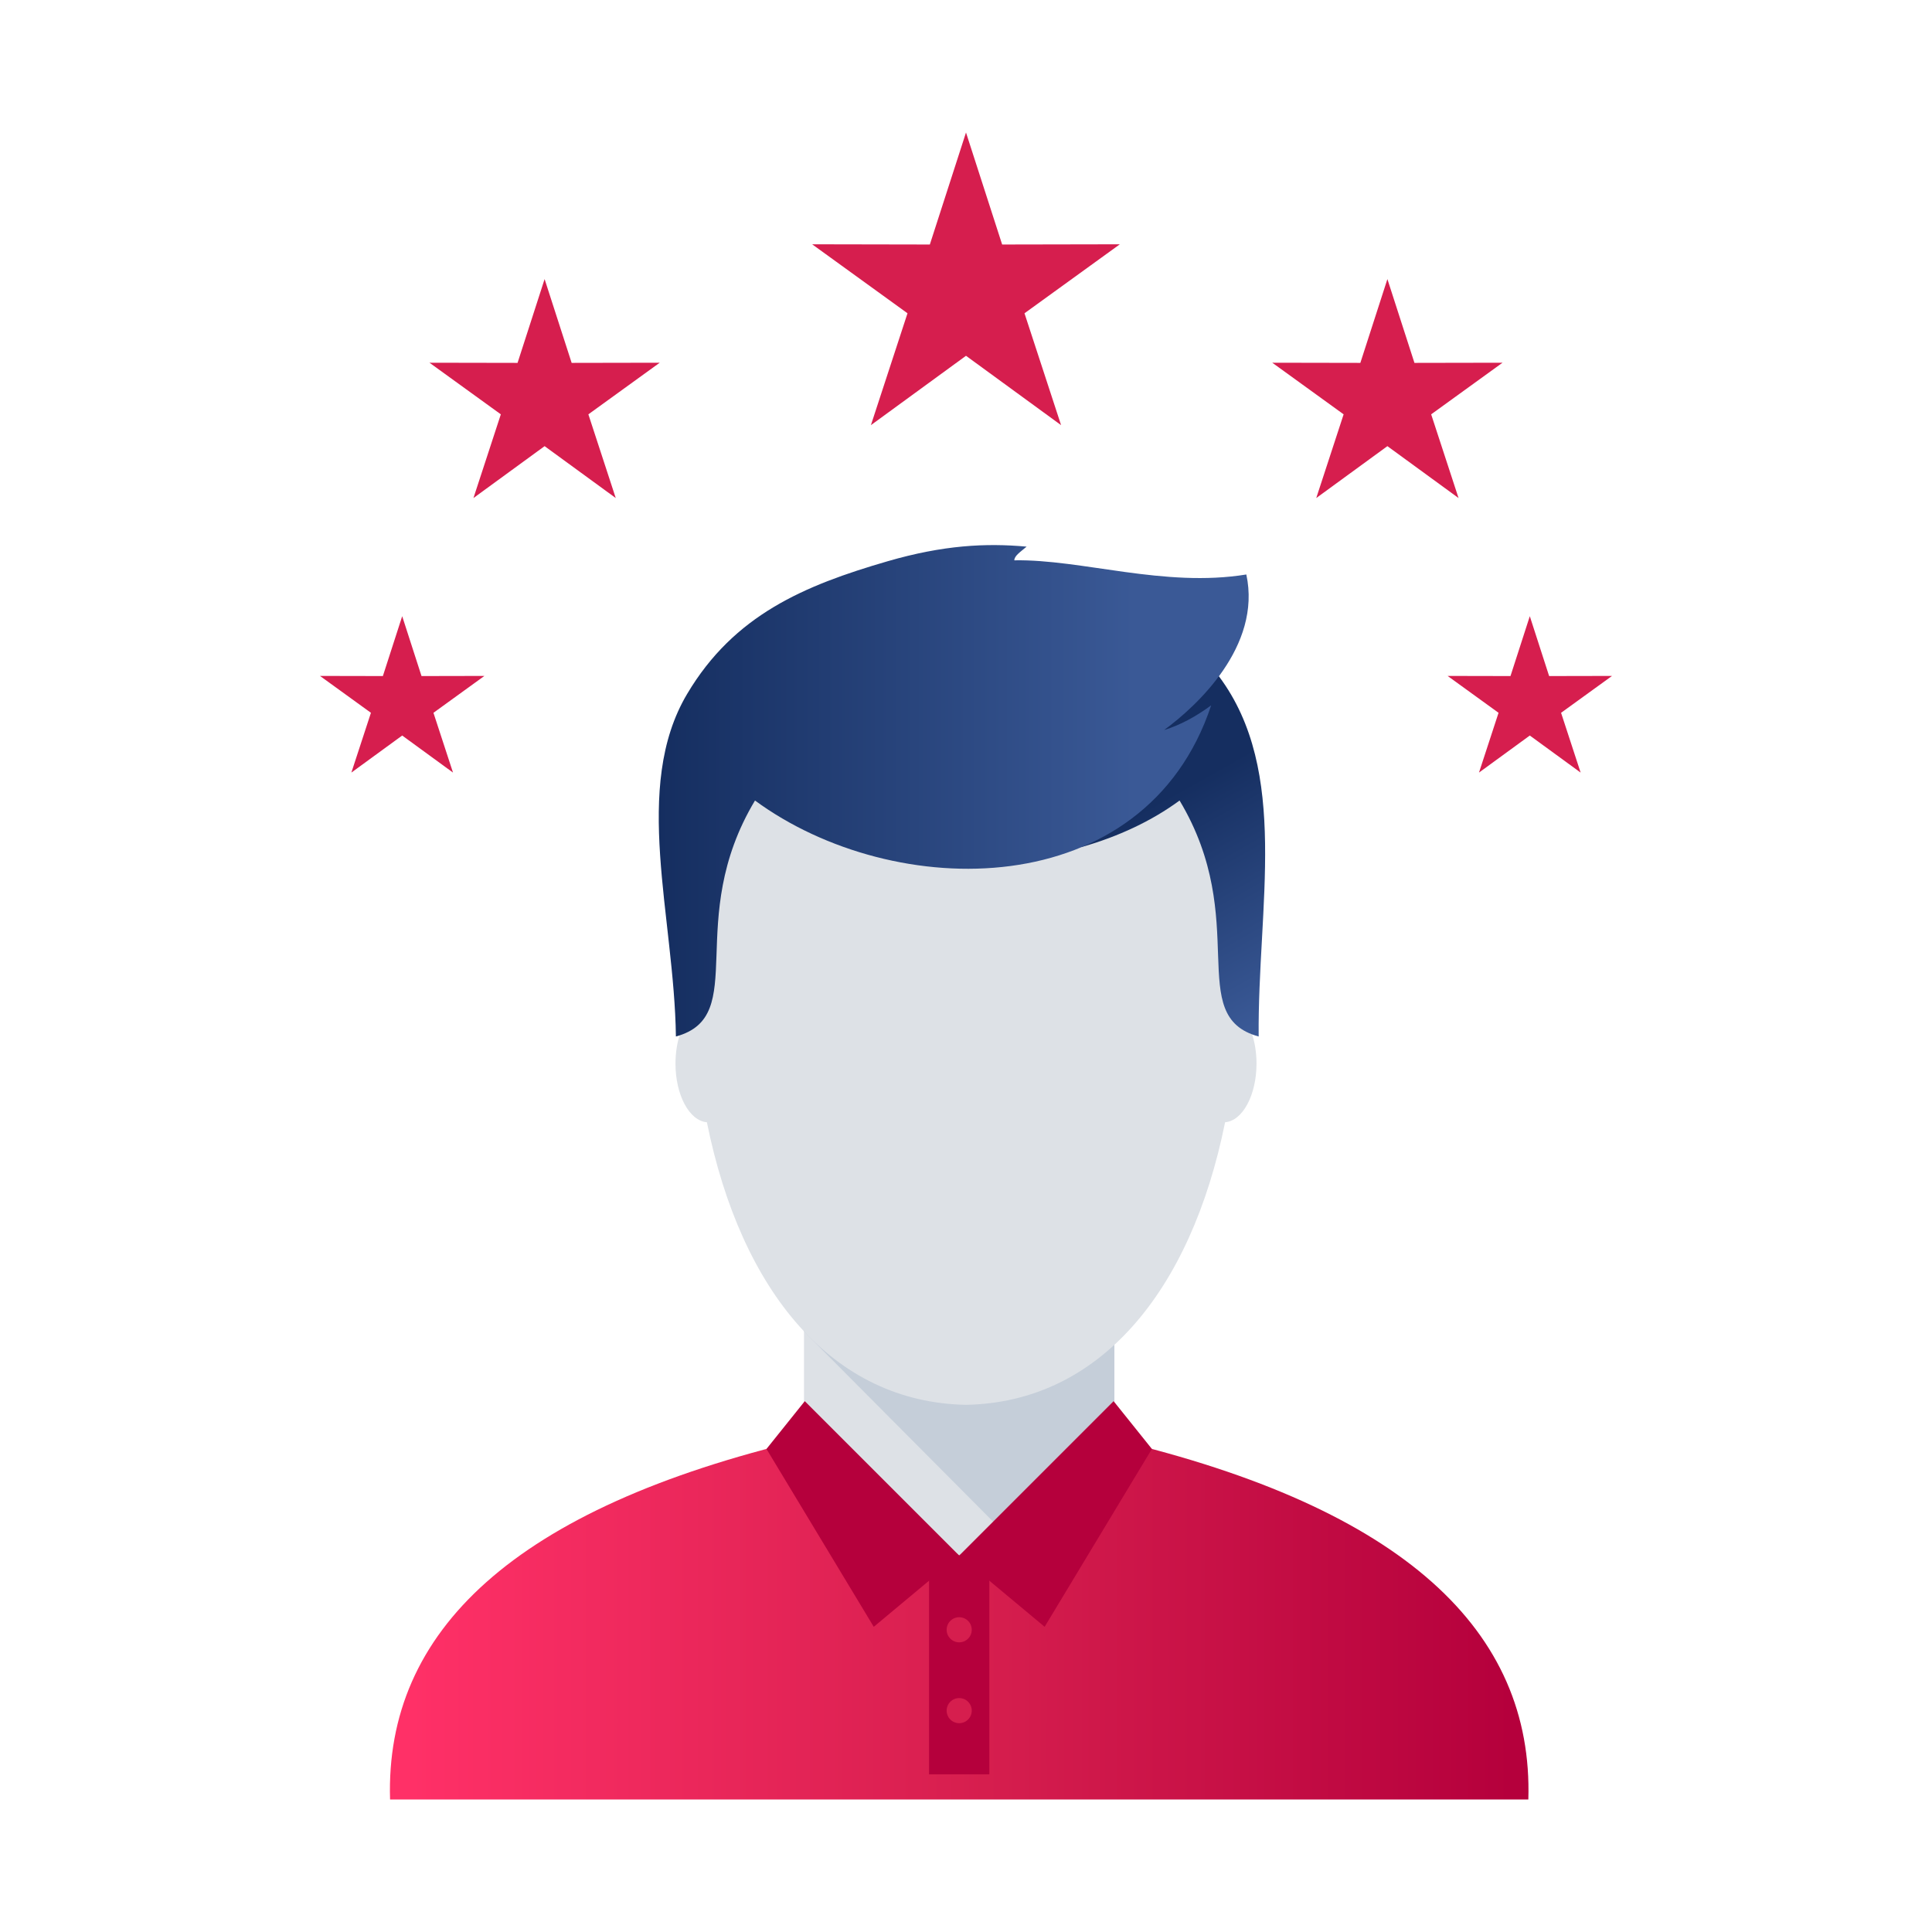 <?xml version="1.0" encoding="UTF-8"?>
<!DOCTYPE svg PUBLIC "-//W3C//DTD SVG 1.1//EN" "http://www.w3.org/Graphics/SVG/1.1/DTD/svg11.dtd">
<!-- Creator: CorelDRAW 2019 (64-Bit) -->
<svg xmlns="http://www.w3.org/2000/svg" xml:space="preserve" width="200px" height="200px" version="1.1" style="shape-rendering:geometricPrecision; text-rendering:geometricPrecision; image-rendering:optimizeQuality; fill-rule:evenodd; clip-rule:evenodd"
viewBox="0 0 200 200"
 xmlns:xlink="http://www.w3.org/1999/xlink">
 <defs>
  <style type="text/css">
   <![CDATA[
    .fil0 {fill:none}
    .fil4 {fill:#B5003C}
    .fil2 {fill:#C5CED9}
    .fil5 {fill:#D61E4E}
    .fil1 {fill:#DDE1E6}
    .fil3 {fill:url(#id0)}
    .fil6 {fill:url(#id1)}
    .fil7 {fill:url(#id2)}
   ]]>
  </style>
  <linearGradient id="id0" gradientUnits="userSpaceOnUse" x1="156.523" y1="173.08" x2="42.457" y2="173.08">
   <stop offset="0" style="stop-opacity:1; stop-color:#B5003C"/>
   <stop offset="0.478" style="stop-opacity:1; stop-color:#D61E4E"/>
   <stop offset="1" style="stop-opacity:1; stop-color:#FF3067"/>
  </linearGradient>
  <linearGradient id="id1" gradientUnits="userSpaceOnUse" x1="118.033" y1="84.041" x2="130.296" y2="105.84">
   <stop offset="0" style="stop-opacity:1; stop-color:#152E60"/>
   <stop offset="1" style="stop-opacity:1; stop-color:#3A5996"/>
  </linearGradient>
  <linearGradient id="id2" gradientUnits="userSpaceOnUse" xlink:href="#id1" x1="68.193" y1="81.861" x2="117.446" y2="81.861">
  </linearGradient>
 </defs>
 <g id="Layer_x0020_1">
  <rect class="fil0" width="200" height="200"/>
  <g id="_2506827532336">
   <rect class="fil1" x="83.23" y="135.969" width="32.131" height="26.622"/>
   <path class="fil2" d="M83.231 135.969l32.13 0 0 26.622 -7.51 0 -24.056 -24.187c-0.036,-0.037 -0.073,-0.075 -0.109,-0.112 -0.023,-0.024 -0.045,-0.047 -0.068,-0.071l-0.387 -0.406 0 -1.846z"/>
   <path class="fil1" d="M100 70.717c-8.921,3.468 -17.842,6.935 -26.763,10.402 -1.39,8.371 -1.854,16.319 -1.472,23.588 -1.093,1.012 -1.839,3.049 -1.839,5.398 0,3.264 1.442,5.927 3.252,6.07 3.537,17.535 13.016,28.998 26.822,29.252 13.805,-0.254 23.284,-11.717 26.822,-29.252 1.81,-0.143 3.252,-2.806 3.252,-6.07 0,-2.349 -0.747,-4.386 -1.84,-5.398 0.383,-7.269 -0.082,-15.217 -1.472,-23.588 -8.92,-3.467 -17.842,-6.934 -26.762,-10.402z"/>
   <path class="fil3" d="M99.296 186.282c-19.64,0 -39.278,0 -58.917,0 -0.524,-17.436 12.849,-30.165 42.839,-37.26 5.36,4.003 10.718,8.007 16.078,12.01 5.359,-4.003 10.717,-8.007 16.077,-12.01 29.991,7.095 43.363,19.824 42.84,37.26 -19.64,0 -39.278,0 -58.917,0z"/>
   <rect class="fil4" x="96.175" y="161.032" width="6.241" height="22.647"/>
   <circle class="fil5" cx="99.296" cy="168.714" r="1.3"/>
   <circle class="fil5" cx="99.296" cy="177.084" r="1.3"/>
   <polygon class="fil4" points="99.296,161.032 90.451,168.406 79.346,149.994 83.311,145.048 "/>
   <polygon class="fil4" points="99.296,161.032 108.141,168.406 119.245,149.994 115.28,145.048 "/>
   <path class="fil6" d="M126.188 70.018c7.364,9.869 3.991,23.796 4.108,37.279 -7.733,-2.1 -0.733,-11.991 -8.187,-24.428 -2.896,2.129 -6.348,3.729 -10.08,4.799 -7.928,-4.484 4.251,-24.88 14.159,-17.65z"/>
   <path class="fil7" d="M69.97 107.297c-0.169,-12.43 -4.578,-25.802 1.164,-35.464 4.858,-8.175 12.11,-11.223 20.743,-13.73 5.789,-1.681 10.197,-1.897 14.398,-1.515 -0.697,0.589 -1.256,0.945 -1.276,1.416 6.983,-0.124 15.523,2.855 24.02,1.467 1.608,7.439 -5.178,13.663 -8.509,16.1 1.691,-0.515 3.306,-1.408 4.871,-2.555 -6.849,20.627 -32.814,20.445 -47.224,9.853 -7.454,12.437 -0.454,22.328 -8.187,24.428z"/>
   <polygon class="fil5" points="100,13.717 103.742,25.312 115.926,25.289 106.055,32.431 109.843,44.012 100,36.831 90.156,44.012 93.944,32.431 84.073,25.289 96.257,25.312 "/>
   <polygon class="fil5" points="56.377,28.892 59.177,37.566 68.293,37.549 60.908,42.892 63.742,51.557 56.377,46.185 49.012,51.557 51.846,42.892 44.461,37.549 53.577,37.566 "/>
   <polygon class="fil5" points="143.623,28.892 140.823,37.566 131.707,37.549 139.092,42.892 136.258,51.557 143.623,46.185 150.988,51.557 148.154,42.892 155.539,37.549 146.423,37.566 "/>
   <polygon class="fil5" points="41.635,63.789 43.635,69.985 50.145,69.972 44.871,73.789 46.895,79.977 41.635,76.141 36.374,79.977 38.399,73.789 33.124,69.972 39.635,69.985 "/>
   <polygon class="fil5" points="158.365,63.789 156.365,69.985 149.855,69.972 155.129,73.789 153.105,79.977 158.365,76.141 163.626,79.977 161.602,73.789 166.876,69.972 160.365,69.985 "/>
  </g>
 </g>
</svg>
